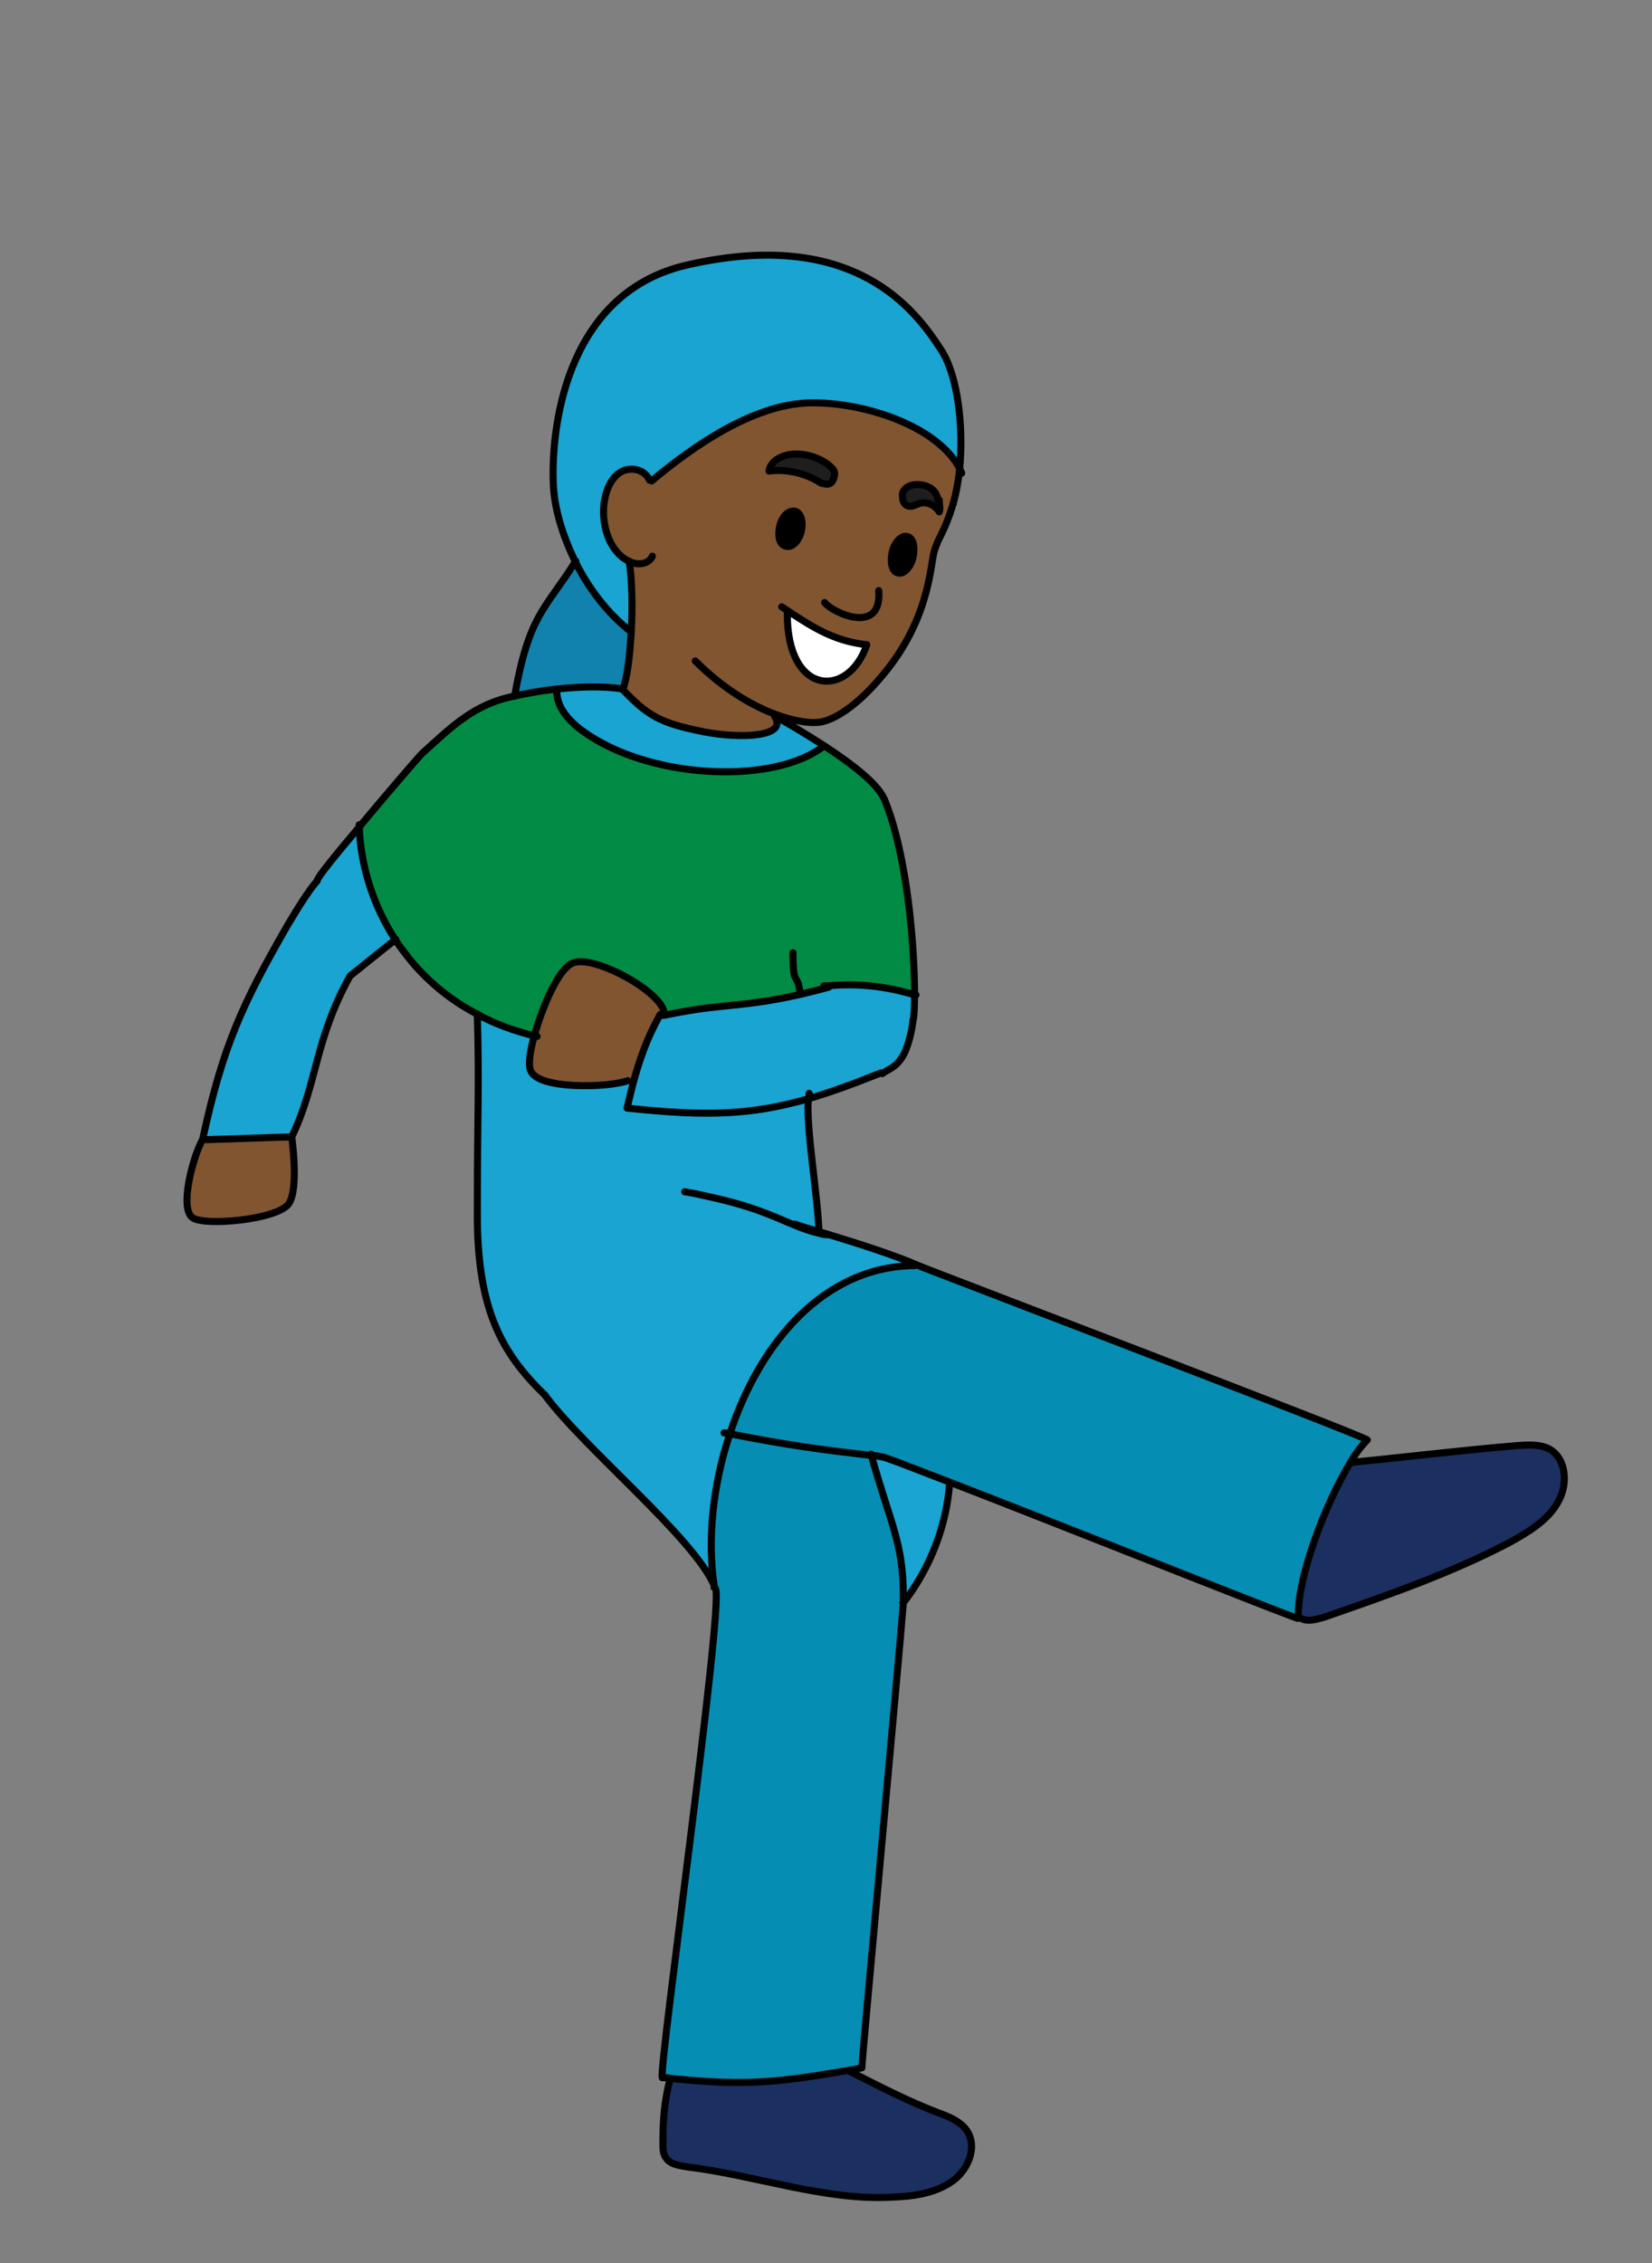 <?xml version="1.0" encoding="UTF-8"?><svg id="africa" xmlns="http://www.w3.org/2000/svg" width="235" height="321.9" viewBox="0 0 235 321.9"><rect x="0" y="0" width="235" height="321.9" fill="#808080" stroke="none"/><defs><style>.cls-1{stroke-linecap:round;stroke-linejoin:round;}.cls-1,.cls-2{fill:none;stroke:#000;}.cls-2{stroke-miterlimit:10;}.cls-3,.cls-4,.cls-5,.cls-6,.cls-7,.cls-8,.cls-9,.cls-10,.cls-11,.cls-12{stroke-width:0px;}.cls-4{fill:#2f4b57;}.cls-5{fill:#19a4d1;}.cls-6{fill:#1b2f60;}.cls-7{fill:#068db3;}.cls-8{fill:#1e1e1e;}.cls-9{fill:#1182ae;}.cls-10{fill:#805530;}.cls-11{fill:#fff;}.cls-12{fill:#028b44;}</style></defs><path class="cls-7" d="M135.1,210.7c-5.4-2.1-9.2-3.5-9.7-3.6-.5,0-1-.1-1.5-.2-6.7-.8-11.6-1.4-20.2-3.1,4.2-12.9,13.4-24,26.5-24,1.4.6,64.5,24.6,64.1,24.9-.7.7-1.6,1.8-2.4,3.2-3.6,5.8-7.7,16.7-7.4,22.2,0,.2-32.8-12.9-49.6-19.4Z"/><path class="cls-6" d="M192,208c8.3-.7,15.5-1.6,23.7-2.4,1.4-.1,2.9-.3,4.2.3,2.7,1.2,3.2,5,1.7,7.6-1.5,2.7-4.3,4.4-7,5.9-8.4,4.4-17.4,7.5-26.3,10.6-1.1.4-2.3.7-3.3.2h-.4c-.3-5.6,3.8-16.4,7.4-22.2Z"/><path class="cls-6" d="M137.3,302.6c2,2.2.8,5.9-1.7,7.6s-5.7,2.1-8.8,2.3c-9.4.4-19.6-3.3-28.9-4.3-1.1-.1-2.4-.3-3-1.2-.5-.6-.5-1.4-.5-2.2,0-3.4.2-5.8,1-9.1,11.3,1.2,16.2.4,25.6-1.2,4.4,2.3,8.5,4.5,12.8,6,1.3.5,2.7,1,3.7,2.1Z"/><path class="cls-5" d="M81.9,79.8c-1.8-3.7-2.9-7.6-3.1-11.2-.4-9,2.4-27.1,19-30.9,23.9-5.5,32.7,6.5,36.2,12.1,2.4,3.7,3.1,11.1,2.6,17-3.1-6.1-13.8-9.6-21.6-9.5-7.9.2-16.3,5.9-22.3,11.1h-.2c-.7-1.8-2.8-2.1-4.2-1.2s-2.1,2.8-2.3,4.6c-.3,3.2.9,6.7,3.5,8,.4,2.4.5,6.4.3,10-3.2-2.5-5.9-6.1-7.9-10Z"/><path class="cls-10" d="M112.1,86.9l-.2.3c0,11.8,8.7,12.2,11.3,4.5-4.4-.5-7.3-2.2-11.2-4.8ZM135.6,71.6c-1.3,4.3-2,4.5-2.7,6.8-.6,2-.6,10.1-8,18.4,0,0-4.3,5.2-8.2,5.9-1.2.2-3.4,0-6.4-1.1v.3c1.8,2.9-4.8,3.2-10.1,2.2-6.5-1.3-8-2.3-11.7-6.1.6-1.4,1-4.6,1.2-8.2.2-3.7.1-7.6-.3-10-2.6-1.4-3.8-4.9-3.5-8,.2-1.8.9-3.6,2.3-4.6s3.5-.5,4.2,1.1h.2c6.1-5,14.4-10.7,22.3-10.9,7.8-.2,18.5,3.3,21.6,9.5-.2,1.8-.5,3.5-.9,4.8ZM133.5,72.7c.2-.4,0-1.2,0-1.7-.2-2.4-3.8-2.7-4.7-1.5-.3.3-.4.7-.3,1.2,0,.4.2.9.6,1.1.6.3,1.2-.1,1.8-.3,1-.3,2.2.2,2.8,1.2ZM129.8,79.2c.3-1.4,0-2.8-.9-2.9-.8-.2-1.8.9-2.1,2.3-.3,1.4,0,2.8.9,2.9.8.2,1.8-.9,2.1-2.3ZM118.3,68.6c.4-.4.6-1.2.3-1.7-1.2-1.8-5.8-3.5-8.3-1.4-.4.3-.9,1-.9,1.5,2.3-.3,4.7.2,6.7,1.3.3.2.7.4,1.1.5.4.1.8,0,1.1-.2ZM114,75.5c.3-1.4-.1-2.7-1-2.8s-1.8.8-2.1,2.2c-.3,1.4,0,2.7,1,2.8.8.2,1.8-.8,2.1-2.2Z"/><path class="cls-8" d="M133.5,72.7c-.5-.9-1.7-1.4-2.8-1.2-.6.2-1.2.5-1.8.3-.4-.2-.6-.6-.6-1.1,0-.4,0-.8.3-1.2,1-1.3,4.6-.9,4.7,1.5,0,.4.2,1.2,0,1.7Z"/><path class="cls-5" d="M116.5,175.2h0c.3.2.7.3,1,.3,4.3,1.3,9.9,3.1,12.8,4.4-13.1,0-22.3,11.1-26.5,24-2.4,7.2-3.2,15-2.2,21.6-3.1-6.9-18.6-19.6-24.1-27.1-6.2-6-9.5-12.2-9.6-25.1,0-15.6.3-18.1,0-29,2.5,1.4,5.3,2.4,8.1,3.1-.6,2.2-.9,4.2-.5,5,1.1,2.7,11.1,2.4,13.8,1.4l.9.2c-.3,1.2-.6,2.4-.9,3.7,11.3,1.2,17.6,1,25.7-1.3-.4,3.9,1.4,14.2,1.5,19Z"/><path class="cls-5" d="M115,156.3c-8.1,2.4-14.4,2.6-25.7,1.3.3-1.3.6-2.5.9-3.7.9-3.3,1.9-6.2,3.7-9.4.2,0,.5,0,.7-.1,9.4-1.9,11.7-.8,23.4-4v-.3c4.1-.3,8.2.1,12.1,1.3,0,2.1,0,3.4-.2,3.6-.2,1.7-.6,3.3-1.2,4.7-1.1,2.2-2.3,2.3-3.2,3-4,1.6-7.4,2.8-10.4,3.7Z"/><path class="cls-3" d="M128.9,76.3c.8.2,1.2,1.5.9,2.9-.3,1.4-1.3,2.5-2.1,2.3-.8-.2-1.2-1.5-.9-2.9.3-1.4,1.3-2.5,2.1-2.3Z"/><path class="cls-5" d="M135.1,210.7c-.4,6.3-2.8,12.4-6.7,17.4,0-.5,0-.8,0-.9,0-7.8-1.8-10.2-4.6-20.3.5,0,1,.1,1.5.2.5,0,4.2,1.5,9.7,3.6Z"/><path class="cls-7" d="M128.4,228.1c-.6,7.8-5.8,65-5.9,66.1-.5,0-1.1.2-1.6.3-9.4,1.6-14.2,2.4-25.6,1.2-.4,0-.8,0-1.2-.1-.5-1.4,8.7-66.6,7.6-69.5,0-.2-.1-.3-.2-.5-1-6.6-.2-14.4,2.2-21.6,8.6,1.7,13.4,2.3,20.2,3.1,2.8,10,4.6,12.5,4.6,20.3,0,0,0,.4,0,.9Z"/><path class="cls-12" d="M117.9,140.1v.3c-11.7,3.2-14,2-23.4,4h0c-.1-3.3-10.3-8.7-13.1-7.4-2,.9-4.2,6.1-5.4,10.3-2.8-.6-5.6-1.7-8.1-3.1-3.5-1.9-6.7-4.5-9.3-7.5-.8-1-1.6-2-2.3-3.1-3.1-4.8-4.9-10.4-5.1-16.1,3.9-4.7,8.4-9.9,8.8-10.3,4.3-3.9,7.5-7.1,13.2-8.2.9-.2,3.2-.7,6-1v.3c0,2.7,2.3,4.8,4.6,6.3,9.6,6.3,26.5,6.9,33.4,1.5h0c3.8,2.4,7.7,5.4,8.6,7.8,3.3,8.2,4.2,21.3,4.2,27.5-3.9-1.2-8.1-1.7-12.2-1.3Z"/><path class="cls-4" d="M117.5,175.6c-.3,0-.7-.1-1-.2h0c.3,0,.7.1,1,.2Z"/><path class="cls-3" d="M113,72.7c.8.2,1.3,1.4,1,2.8-.3,1.4-1.3,2.4-2.1,2.2-.9-.2-1.3-1.4-1-2.8.3-1.4,1.3-2.4,2.1-2.2Z"/><path class="cls-11" d="M112.1,86.9c3.8,2.6,6.8,4.3,11.2,4.8-2.6,7.7-11.4,7.3-11.3-4.5l.2-.3Z"/><path class="cls-8" d="M116.1,68.3c-2-1.1-4.4-1.6-6.7-1.3,0-.5.5-1.2.9-1.5,2.6-2,7.1-.4,8.3,1.4.3.5,0,1.3-.3,1.7-.3.3-.7.3-1.1.2-.4,0-.7-.3-1.1-.5Z"/><path class="cls-10" d="M94.5,144.2h0c-.2.2-.5.2-.7.3-1.8,3.2-2.8,6.2-3.7,9.4l-.9-.2c-2.7,1-12.8,1.3-13.8-1.4-.3-.8,0-2.8.5-5,1.1-4.1,3.4-9.3,5.4-10.3,2.8-1.3,13,4.1,13.1,7.2Z"/><path class="cls-9" d="M89.7,89.8c-.2,3.5-.6,6.8-1.2,8.2-3-.5-6.5-.3-9.4,0-2.8.3-5.1.8-6,1,2.2-11.7,4.4-12.2,8.7-19.2,1.9,3.9,4.7,7.5,7.9,10Z"/><path class="cls-5" d="M79.2,98c2.9-.3,6.3-.5,9.4,0,3.6,3.7,5.2,4.8,11.7,6.1,5.3,1.1,11.9.7,10-2.2,1.5.8,4.2,2.4,7,4.2h0c-7,5.4-23.9,4.9-33.4-1.4-2.3-1.5-4.5-3.6-4.6-6.3v-.3Z"/><path class="cls-10" d="M41.5,161.7s1.1,7.6-.5,9.6c-1.8,2.2-11.9,3.1-13.6,1.9-1.9-1.3,0-8.6,1.4-11.1h0c4.3,0,8.5-.3,12.7-.4Z"/><path class="cls-5" d="M28.9,161.7c2.8-12.8,5.4-18.8,12-30.1,1.5-2.5,2.9-4.8,4.2-6.3,0-.5,2.9-4,6.1-7.8.2,5.7,2,11.3,5.1,16.1-3.4,2.7-5.1,4.2-6.5,5.2-5,9.1-4.5,15.2-8.3,22.9-4.3.1-8.5.3-12.7.4h0c0-.2.1-.3.2-.4Z"/><path class="cls-1" d="M45.1,125.3c0-.5,2.9-4,6.1-7.8,3.9-4.7,8.4-9.9,8.8-10.3,4.3-3.9,7.5-7.1,13.2-8.2.9-.2,3.2-.7,6-1,2.9-.3,6.3-.5,9.4,0"/><path class="cls-1" d="M45.1,125.3c-1.3,1.5-2.7,3.8-4.2,6.3-6.5,11.3-9.2,17.3-12,30.1"/><path class="cls-1" d="M28.8,162.1c4.3-.1,8.5-.3,12.7-.4,3.7-7.7,3.2-13.7,8.3-22.9,1.4-1.1,3.2-2.6,6.5-5.2h0"/><path class="cls-1" d="M41.5,161.7s1.1,7.6-.5,9.6c-1.8,2.2-11.9,3.1-13.6,1.9-1.9-1.3,0-8.6,1.4-11.1,0-.1.1-.2.2-.3"/><path class="cls-1" d="M129.9,145c.1-.1.2-1.5.2-3.6,0-6.2-.9-19.3-4.2-27.5-.9-2.4-4.8-5.3-8.6-7.8-2.8-1.8-5.5-3.4-7-4.2"/><path class="cls-1" d="M112.8,135.5c0,5.1.6,2.6,1,5.6"/><path class="cls-1" d="M93.9,144.3c0,0,0,.1-.1.2-1.8,3.2-2.8,6.2-3.7,9.4-.3,1.2-.6,2.4-.9,3.7,11.3,1.2,17.6,1,25.7-1.3,3.1-.9,6.4-2.1,10.4-3.7"/><path class="cls-1" d="M117.9,140.4c-11.7,3.2-14,2-23.4,4-.2,0-.5,0-.7.1,0,0,0,0,0,0"/><path class="cls-1" d="M94.5,144.2c-.1-3.1-10.3-8.6-13.1-7.2-2,.9-4.2,6.1-5.4,10.3-.6,2.2-.9,4.2-.5,5,1.1,2.7,11.1,2.4,13.8,1.4"/><path class="cls-1" d="M129.9,145c-.2,1.7-.6,3.3-1.2,4.7-1.1,2.2-2.3,2.3-3.2,3"/><path class="cls-1" d="M67.9,144.2c.3,11,0,13.4,0,29"/><path class="cls-1" d="M115.1,155.5c0,.2,0,.5-.1.8-.4,3.9,1.4,14.2,1.5,19h0"/><path class="cls-1" d="M103,203.8c.2,0,.5,0,.7.1,8.6,1.7,13.4,2.3,20.2,3.1.5,0,1,.1,1.5.2.5,0,4.2,1.5,9.7,3.6,16.8,6.5,49.6,19.6,49.6,19.4-.3-5.5,3.8-16.3,7.4-22.2.8-1.4,1.7-2.5,2.4-3.2.3-.3-62.8-24.3-64.1-24.9-2.9-1.3-8.5-3.1-12.8-4.4-.3-.1-.7-.2-1-.3-1.4-.4-2.7-.8-3.5-1.1"/><path class="cls-1" d="M77.5,198.4c5.5,7.5,21.1,20.2,24.1,27.1,0,.2.1.3.2.5,1.1,2.9-8.1,68.1-7.6,69.5.4,0,.8,0,1.2.1,11.3,1.2,16.2.4,25.6-1.2.5,0,1-.2,1.6-.3,0-1.1,5.3-58.3,5.9-66.1,0-.5,0-.8,0-.9,0-7.8-1.8-10.2-4.6-20.3h0"/><path class="cls-1" d="M67.9,173.3c.1,12.9,3.4,19.1,9.6,25.1"/><path class="cls-1" d="M185.1,230.2c1,.5,2.2.1,3.3-.2,8.9-3.1,17.9-6.2,26.3-10.6,2.7-1.5,5.6-3.2,7-5.9,1.5-2.7,1-6.5-1.7-7.6-1.3-.5-2.8-.4-4.2-.3-8.3.7-15.5,1.6-23.7,2.4"/><path class="cls-1" d="M117.9,175.6c-.1,0-.3,0-.4,0-.3,0-.7-.1-1-.2-4.3-1-6.6-3.2-15.2-5.1-1.3-.3-2.6-.6-3.9-.8"/><path class="cls-1" d="M95.3,295.7c-.8,3.3-1,5.7-1,9.1,0,.8,0,1.6.5,2.2.7.9,1.9,1,3,1.2,9.3,1.1,19.5,4.8,28.9,4.3,3.1-.1,6.3-.5,8.8-2.3s3.7-5.4,1.7-7.6c-.9-1-2.3-1.6-3.7-2.1-4.2-1.6-8.3-3.7-12.8-6"/><path class="cls-2" d="M130.3,180c-13.1,0-22.3,11.1-26.5,24-2.4,7.2-3.2,15-2.2,21.6,0,.2,0,.3,0,.5"/><path class="cls-2" d="M135.1,210.6s0,0,0,.1c-.4,6.3-2.8,12.4-6.7,17.4,0,0-.1.1-.2.2"/><path class="cls-1" d="M79.2,98.3c0,2.7,2.3,4.8,4.6,6.3,9.6,6.3,26.5,6.9,33.4,1.5"/><path class="cls-1" d="M51.1,117.3c0,0,0,.2,0,.2.2,5.7,2,11.3,5.1,16.1.7,1.1,1.5,2.1,2.3,3.1,2.6,3.1,5.7,5.6,9.3,7.5,2.5,1.4,5.3,2.4,8.1,3.1.2,0,.3,0,.5.1"/><path class="cls-1" d="M130.3,141.5c0,0-.1,0-.2,0-3.9-1.2-8.1-1.7-12.2-1.3-.2,0-.5,0-.7,0"/><path class="cls-1" d="M110.2,101.9c1.9,2.9-4.7,3.2-10,2.2-6.5-1.3-8-2.3-11.7-6.1"/><path class="cls-1" d="M135.6,71.6c-1.3,4.3-2,4.5-2.7,6.8-.6,2-.6,10.1-8,18.4,0,0-4.3,5.2-8.2,5.9-1.2.2-3.4,0-6.4-1.1-3.2-1.2-7.3-3.5-11.4-7.6"/><path class="cls-1" d="M133.4,71.1c-.2-2.4-3.8-2.7-4.7-1.5-.3.3-.4.7-.3,1.2,0,.4.2.9.6,1.1.6.3,1.2-.1,1.8-.3,1-.3,2.2.2,2.8,1.2.2-.4,0-1.2,0-1.7Z"/><path class="cls-1" d="M110.3,65.5c2.6-2,7.1-.4,8.3,1.4.3.5,0,1.3-.3,1.7-.3.3-.7.3-1.1.2-.4,0-.7-.3-1.1-.5-2-1.1-4.4-1.6-6.7-1.3,0-.5.5-1.2.9-1.5Z"/><path class="cls-1" d="M125,84c.5,6.4-6.5,3.2-7.7,1.7"/><path class="cls-1" d="M126.9,78.6c-.3,1.4,0,2.8.9,2.9.8.2,1.8-.9,2.1-2.3.3-1.4,0-2.8-.9-2.9-.8-.2-1.8.9-2.1,2.3Z"/><path class="cls-1" d="M110.9,74.9c-.3,1.4,0,2.7,1,2.8.8.2,1.8-.8,2.1-2.2.3-1.4-.1-2.7-1-2.8s-1.8.8-2.1,2.2Z"/><path class="cls-1" d="M123.3,91.7c-4.4-.5-7.3-2.2-11.2-4.8-.3-.2-.6-.4-.9-.6"/><path class="cls-1" d="M123.3,91.7c-2.6,7.7-11.4,7.3-11.3-4.5"/><path class="cls-1" d="M89.5,79.8c.4,2.4.5,6.4.3,10-.2,3.5-.6,6.8-1.2,8.2"/><path class="cls-1" d="M135.6,71.6c.4-1.4.7-3,.9-4.8.6-5.9-.2-13.3-2.6-17-3.6-5.6-12.3-17.6-36.2-12.1-16.6,3.8-19.3,21.9-19,30.9.1,3.6,1.3,7.5,3.1,11.2,1.9,3.9,4.7,7.5,7.9,10"/><path class="cls-1" d="M92.4,68.3c-.7-1.6-2.8-2-4.2-1.1s-2.1,2.8-2.3,4.6c-.3,3.2.9,6.7,3.5,8,1.1.6,2.8.6,3.4-.7"/><path class="cls-1" d="M92.7,68.4c6.1-5.1,14.4-10.8,22.3-11.1,7.8-.2,18.5,3.3,21.6,9.5,0,.2.2.3.2.5"/><path class="cls-1" d="M81.9,79.8s0,0,0,0c-4.4,7-6.6,7.5-8.7,19.2"/></svg>